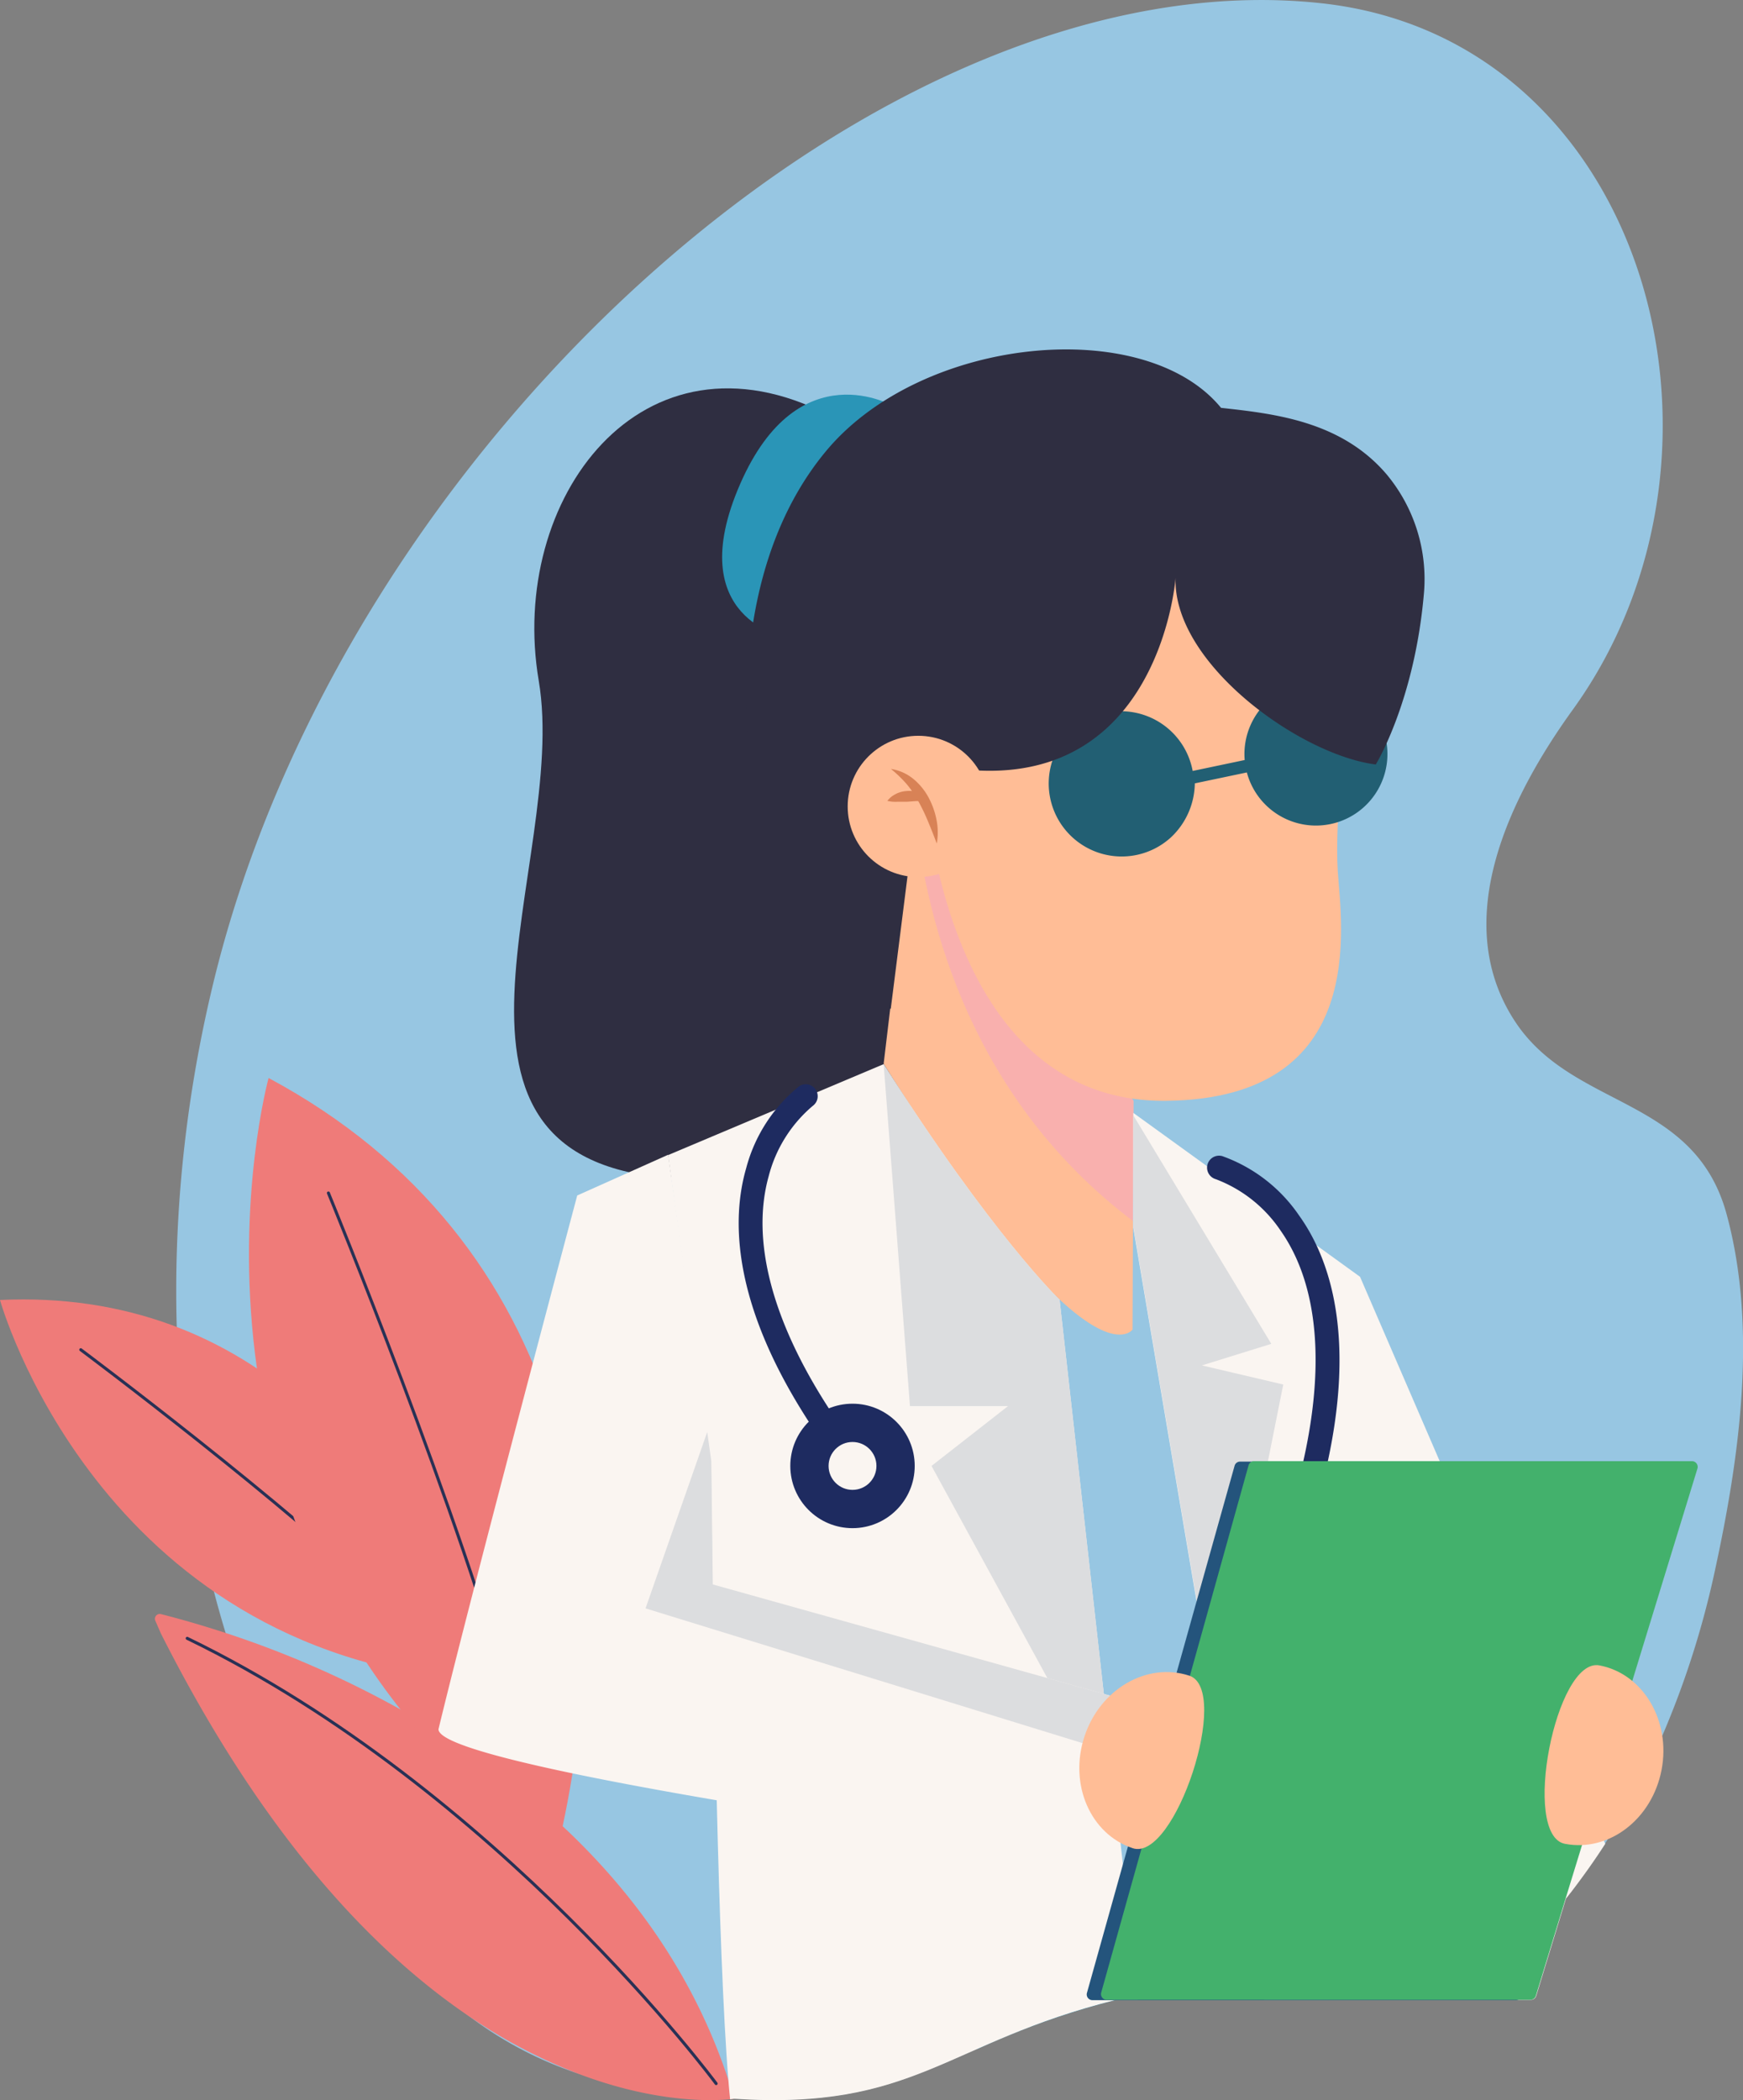 <svg xmlns="http://www.w3.org/2000/svg" viewBox="0 0 234.53 282.48"><rect x="0" y="0" width="234.53" height="282.48" fill="#808080" stroke="none"/><defs><style>.cls-1{isolation:isolate;}.cls-2{fill:#2a95b7;}.cls-3{fill:#97c6e2;}.cls-4{fill:#ef7b79;}.cls-5{fill:none;stroke:#293155;stroke-linecap:round;stroke-miterlimit:10;stroke-width:0.41px;}.cls-6{fill:#2f2e41;}.cls-7{fill:#ffbd96;}.cls-8{fill:#f09dd3;opacity:0.4;mix-blend-mode:color-burn;}.cls-9{fill:#225f73;}.cls-10{fill:#faf5f1;}.cls-11{fill:#dcdddf;}.cls-12{fill:#d88256;}.cls-13{fill:#1e2b60;}.cls-14{fill:#24547c;}.cls-15{fill:#43b16c;}</style></defs><g class="cls-1"><g id="Layer_2" data-name="Layer 2"><g id="Illustration"><path class="cls-2" d="M178.76,269H150.2a108.2,108.2,0,0,0-18.71,6.62L119.06,143.25,152.55,150Z"></path><path class="cls-3" d="M230.76,211.22a120,120,0,0,1-7.09,22.25,101.08,101.08,0,0,1-7.34,13.93c-.12.2-.25.39-.38.59-1.44,2.24-3,4.42-4.61,6.52-.23.29-.45.58-.68.86-1,1.23-2,2.42-3,3.58a71.49,71.49,0,0,1-11.1,10H150.2a108.2,108.2,0,0,0-18.71,6.62c-9.48,4.18-16.73,7.72-32.69,6.68h0l-.54,0h0a142.33,142.33,0,0,1-15.1-2,41.66,41.66,0,0,1-5.93-1.53h0a50.71,50.71,0,0,1-13.39-7s0,0,0,0c-13.48-9.76-25-26.7-32.18-48-.44-1.31-.87-2.64-1.28-4-7.57-24.83-9.35-55.07-1.9-86.57C45.8,59.69,118.9-6,177.83.44c43.59,4.76,58.92,60.21,33.81,95-8.29,11.47-16.61,28.05-8,41.62,7.7,12.21,24.23,10.16,28.66,26.17C236.51,178.6,234.09,195.87,230.76,211.22Z"></path><path class="cls-4" d="M63.6,226.11C54.91,197.79,33.93,173.25,0,174.86,0,174.86,13.06,222,63.6,226.11Z"></path><path class="cls-5" d="M10.87,181.55s27.78,20.74,42.27,34.88"></path><path class="cls-4" d="M98.81,282.29h0l-.53.07c-2.08.21-10.06.65-21-3.63h0a70.4,70.4,0,0,1-13.39-7s0,0,0,0C50.69,263,35.62,247.4,21.65,219.72L20.9,218a.65.65,0,0,1,.75-.89c2.79.71,5.69,1.55,8.66,2.52A134.1,134.1,0,0,1,59.2,233.06h0c.61.37,1.21.76,1.82,1.16,16,10.39,30.3,25.25,37,45.59C98.31,280.63,98.57,281.46,98.81,282.29Z"></path><path class="cls-5" d="M96.36,280.26s-29.3-39.61-71.17-59.89"></path><path class="cls-4" d="M74.78,249.67C84.44,210.38,77,166.91,36.14,145,36.14,145,18.43,209.42,74.78,249.67Z"></path><path class="cls-5" d="M44.19,160.47s18,43.8,25.12,70.52"></path><path class="cls-6" d="M111.49,55.82c-25.11-12.88-43.15,11.27-39,35.74s-19.32,65.37,19.32,67,37.35-26.72,37.35-26.72Z"></path><path class="cls-2" d="M120.28,54.67s-12.8-7.58-20.67,10.39c-8,18.26,6.21,20.67,6.21,20.67Z"></path><path class="cls-7" d="M152.52,148.08l-.07,16.17-.06,14.58s-5.8,8.69-33.49-35.74l4.1-34.42.73-6.16Z"></path><path class="cls-8" d="M152.52,148.08l-.07,16.17C131,148,124.65,124.76,123,108.67l.73-6.16Z"></path><path class="cls-7" d="M181.15,97.67S179.56,110,180,117.12s4.41,30.6-23,30.95c-31,.4-33.74-44-32.94-53.18s41.27-25,41.27-25Z"></path><path class="cls-9" d="M144.09,98.34a9.82,9.82,0,0,1,16.39,5.36l7-1.47a9.62,9.62,0,1,1,.29,1.67l-7,1.47a10.14,10.14,0,0,1-3.21,7.26,9.82,9.82,0,0,1-13.47-14.29Z"></path><path class="cls-6" d="M185.12,102.83c-10.19-1.28-27.33-13.6-26.94-25.11,0,0-2.33,32.44-34.13,24.79l-4.19,33.17s-13.72-.31-18.09-25.71c-2.93-17-1.38-36.38,9.4-49.32C124.05,45.2,154,42.3,164.3,54.86c7.25.79,16.14,1.8,22.23,8.89A22,22,0,0,1,191.58,80C190.3,94.42,185.12,102.83,185.12,102.83Z"></path><path class="cls-10" d="M153.16,269h-3c-22.94,5.72-26.93,14.9-51.4,13.3h0l-.53.07s0-.07,0-.1h0c-.08-.75-.15-1.57-.22-2.44-.71-8.59-1.22-23.15-1.57-37.66-.26-10.46-.44-20.9-.56-29-.14-9.3-.2-15.62-.2-15.62l-5.79-42.18,29-12.23c14.49,22.86,23.68,31.7,23.68,31.7l5.87,52.27.09.78,1.26,11.29.4,3.52h0l.53,4.69.36,3.27h0l.55,4.92h0Z"></path><path class="cls-11" d="M125.34,197.18l10.3-8.05h-13.2l-3.54-46c14.49,22.86,23.68,31.7,23.68,31.7l7.62,67.86Z"></path><path class="cls-10" d="M216,248c-1.44,2.24-3,4.42-4.61,6.52-.23.29-.45.58-.68.86l-4,13.08a.77.77,0,0,1-.74.54H170.12l-6.42-37.88-2-11.6-.73-4.3-8.48-50.07V149.69L183,171.74l10.72,24.8,15.48,35.79,3.87,8.95,1.13,2.62,1.61,3.71Z"></path><polygon class="cls-11" points="172.67 186.23 163.7 231.11 152.52 165.14 152.51 150.05 171.06 180.76 161.72 183.66 172.67 186.23"></polygon><path class="cls-10" d="M151.74,228.74a59.43,59.43,0,0,1-1.17,7.24,85.2,85.2,0,0,1-4.3,13.69S59,238.08,59,232.6c4.5-18.67,18.67-71.8,18.67-71.8l12.24-5.48,5.24,37.3.55,3.92.2,16.58Z"></path><path class="cls-11" d="M151.74,228.74a59.43,59.43,0,0,1-1.17,7.24L86.86,216.34l8.3-23.72.55,3.92.2,16.58Z"></path><circle class="cls-7" cx="123.56" cy="108.47" r="9.5"></circle><path class="cls-12" d="M126,110.21a10.62,10.62,0,0,0-1.09-3,8.38,8.38,0,0,0-2.09-2.5,6.25,6.25,0,0,0-2.94-1.28,17.23,17.23,0,0,1,2.16,2.09c.24.29.46.58.67.88a3.47,3.47,0,0,0-.72,0,3.66,3.66,0,0,0-1.42.38,4.12,4.12,0,0,0-.63.39,3.52,3.52,0,0,0-.54.55,4.31,4.31,0,0,0,.75.12,5.25,5.25,0,0,0,.68,0c.44,0,.86,0,1.26,0l1.19-.09.27,0,.12.21a26.89,26.89,0,0,1,1.25,2.65c.39.92.75,1.86,1.13,2.85A8.67,8.67,0,0,0,126,110.21Z"></path><path class="cls-13" d="M110.21,192a1.63,1.63,0,0,1-1.36-.73c-10.47-16.15-10.38-27.47-8.45-34.13a21.06,21.06,0,0,1,7.09-11,1.6,1.6,0,0,1,2.24.38,1.61,1.61,0,0,1-.38,2.24,18.39,18.39,0,0,0-5.92,9.45c-2.39,8.58.42,19.4,8.12,31.27a1.6,1.6,0,0,1-.47,2.23A1.55,1.55,0,0,1,110.21,192Z"></path><path class="cls-13" d="M177.22,199.65a1.59,1.59,0,0,0,1-1.14c4.5-18.72.63-29.36-3.41-35a21.09,21.09,0,0,0-10.34-8,1.61,1.61,0,0,0-.88,3.1,18.3,18.3,0,0,1,8.73,6.93c5.12,7.3,6.08,18.43,2.77,32.2a1.61,1.61,0,0,0,1.19,1.94A1.65,1.65,0,0,0,177.22,199.65Z"></path><circle class="cls-13" cx="114.71" cy="197.18" r="8.37"></circle><circle class="cls-10" cx="114.71" cy="197.18" r="3.22"></circle><path class="cls-14" d="M226.46,197.53,218,225l-5,16.24-2.08,6.8L207.63,259l-2.91,9.5a.77.77,0,0,1-.74.54H147a.77.77,0,0,1-.74-1l4.87-17.39h0l.82-2.91,6.57-23.47,2.52-9,5.08-18.11a.76.76,0,0,1,.74-.56h58.91A.76.76,0,0,1,226.46,197.53Z"></path><path class="cls-15" d="M228.4,197.53l-8.77,28.58-5.45,17.79-1.31,4.28-2.21,7.19-4,13.08a.77.77,0,0,1-.74.54h-57a.77.77,0,0,1-.74-1l3.49-12.47h0l2.41-8.6,6.09-21.74,1.59-5.69h0L168,197.1a.76.76,0,0,1,.74-.56h58.91A.77.77,0,0,1,228.4,197.53Z"></path><path class="cls-7" d="M223.57,238.08c-1.28,6.63-7.08,11.07-13,9.93s-1.24-25.11,4.64-24S224.85,231.46,223.57,238.08Z"></path><path class="cls-7" d="M145.91,233.6c-2.1,6.41.81,13.11,6.5,15s13.3-21.35,7.61-23.21S148,227.19,145.91,233.6Z"></path></g></g></g></svg>